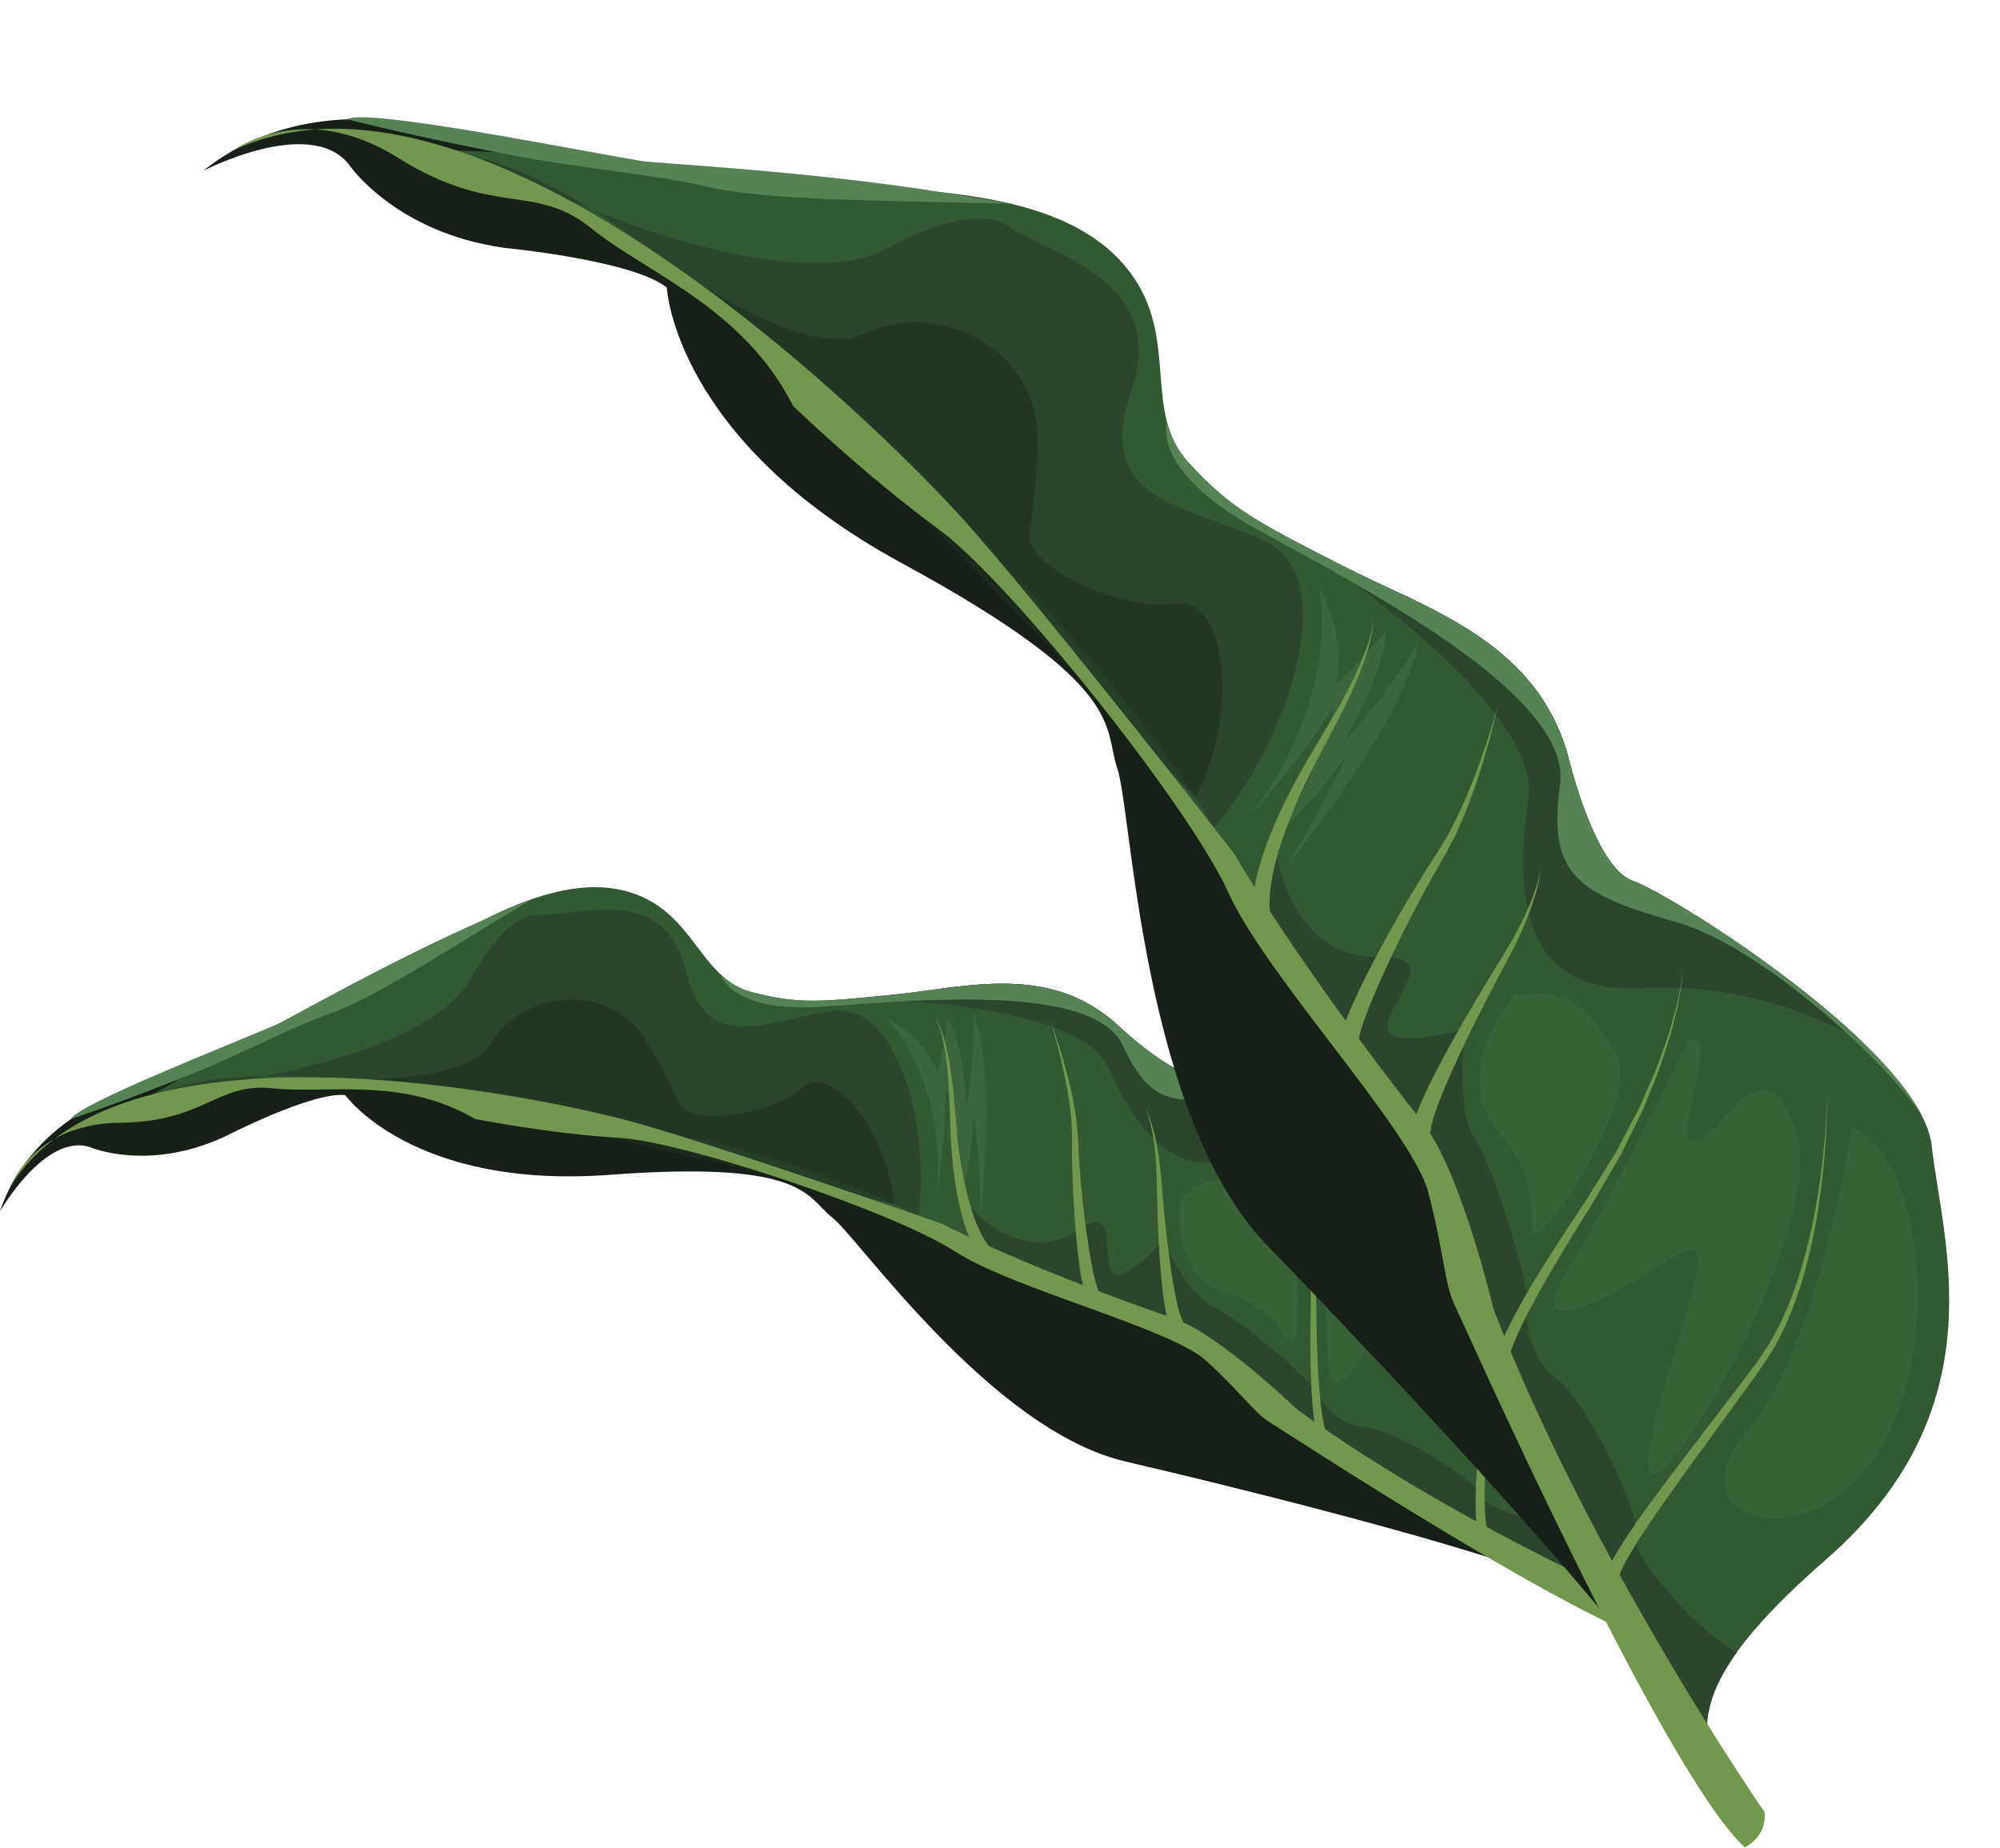 <?xml version="1.0" encoding="UTF-8"?><svg xmlns="http://www.w3.org/2000/svg" xmlns:xlink="http://www.w3.org/1999/xlink" height="333.7" preserveAspectRatio="xMidYMid meet" version="1.0" viewBox="36.6 35.2 361.2 333.7" width="361.2" zoomAndPan="magnify"><g><g><path d="M 36.578 253.996 C 36.578 253.996 44.719 239.797 52.809 242.359 C 52.809 242.359 63.277 246.934 77.246 240.445 C 77.246 240.445 92.98 232.324 98.949 232.98 C 98.949 232.98 111.09 250.02 146.664 247.371 C 182.242 244.723 182.137 251.332 186.93 255.105 C 191.727 258.879 215.645 293.488 239.844 299.141 C 264.051 304.793 311.098 316.582 322.648 322.996 C 328.578 326.285 297.602 300.441 253.793 274.602 C 212.18 250.051 158.984 225.5 114.855 225.93 C 114.855 225.93 48.641 218.234 36.578 253.996" fill="#162017"/></g><g><path d="M 59.949 235.328 C 59.949 235.328 90.492 217.242 107.312 210.137 C 117.691 205.75 138.07 189.5 153.645 197.703 C 162.262 202.238 163.879 212.133 172.293 214.352 C 180.711 216.57 184.59 216.152 197.711 214.855 C 210.832 213.555 225.797 209.102 238.133 220.035 C 238.133 220.035 249.457 231.035 254.961 229.688 C 260.465 228.34 301.059 227.93 309.285 238.098 C 317.512 248.266 336.699 263.355 327.871 293.844 C 320.434 319.535 326.543 322.359 331.461 328.152 C 331.461 328.152 275.562 302.066 259.703 283.223 C 251.371 273.32 213.625 259.527 166.598 243.383 C 127.508 229.969 84.055 226.402 59.949 235.328" fill="#325932"/></g><g><path d="M 324.445 311.312 C 316.047 311.445 303.922 307.238 303.91 305.203 C 303.902 302.859 288.227 293.18 283.141 292.98 C 278.051 292.781 274.23 287.203 273.562 285.688 C 272.891 284.168 260.105 273.039 255.68 271.188 C 251.254 269.328 246.629 259.371 246.629 259.371 C 237.09 269.336 236.898 265.008 236.629 260.676 C 236.422 257.328 236.16 253.977 231.484 257.246 C 220.77 264.746 210.598 251.938 210.598 251.938 C 210.52 255.836 212.82 258.77 215.605 260.883 C 231.297 266.887 243.91 272.348 251.898 277.16 L 253.281 277.77 L 254.496 278.812 C 256.777 280.355 258.531 281.828 259.703 283.223 C 259.797 283.332 259.895 283.445 259.992 283.559 L 274.172 295.793 L 328.902 326.938 C 328.902 326.938 329.074 326.508 329.328 325.785 C 326.547 322.711 324.047 319.41 324.445 311.312" fill="#2c462d"/></g><g><path d="M 293.52 231.246 C 278.555 228.289 258.691 228.777 254.961 229.688 C 249.457 231.035 238.133 220.035 238.133 220.035 C 228.512 211.508 217.285 212.344 206.59 213.734 L 200.188 216.012 C 200.188 216.012 232.047 217.355 236.785 227.988 C 241.535 238.617 249.926 251.484 263.555 241.691 C 273.773 234.352 284.98 231.492 293.52 231.246" fill="#2c462d"/></g><g><path d="M 67.207 232.102 C 67.207 232.102 109.602 228.523 120.938 213.125 C 120.938 213.125 127.262 200.051 134.137 200.398 C 135.711 200.48 137.734 200.211 139.973 199.945 C 147.508 199.047 157.43 198.148 160.461 210.492 C 164.395 226.504 175.918 218.957 187.371 217.762 C 198.828 216.562 204.621 239.152 202.52 254.746 C 202.52 254.746 172.016 239.246 137.117 237.285 C 137.117 237.285 88.57 224.082 67.207 232.102" fill="#2c462d"/></g><g><path d="M 182.586 248.914 L 145.617 240.5 L 121.992 234.895 L 97.039 230.453 C 98.922 230.488 100.828 230.559 102.766 230.66 C 120.703 232.82 137.117 237.285 137.117 237.285 C 142.297 237.574 147.375 238.164 152.273 238.957 C 157.086 240.285 161.871 241.762 166.598 243.383 C 172.062 245.262 177.402 247.105 182.586 248.914" fill="#1b2a1c"/></g><g><path d="M 198.105 252.688 L 182.59 248.918 L 182.586 248.914 C 177.402 247.105 172.062 245.262 166.598 243.383 C 161.871 241.762 157.086 240.285 152.273 238.957 C 172.898 242.293 190.297 249.227 198.105 252.688 M 102.766 230.66 C 100.828 230.559 98.922 230.488 97.039 230.453 L 93.219 229.77 C 93.219 229.77 94.078 229.852 95.516 229.934 C 97.938 230.125 100.363 230.371 102.766 230.66" fill="#263f26"/></g><g><path d="M 198.105 252.688 C 190.297 249.227 172.898 242.293 152.273 238.957 C 147.375 238.164 142.297 237.574 137.117 237.285 C 137.117 237.285 120.703 232.82 102.766 230.66 C 100.363 230.371 97.938 230.125 95.516 229.934 C 96.996 230.016 99.086 230.102 101.492 230.102 C 109.848 230.102 121.984 229.078 125.367 223.43 C 128.219 218.672 134.031 215.688 139.891 215.688 C 144.938 215.688 150.02 217.902 153.27 223.113 C 160.297 234.367 157.949 235.016 162.016 236.297 C 162.906 236.578 164.113 236.719 165.5 236.719 C 170.426 236.719 177.66 234.965 181.547 231.562 C 182.258 230.938 183.086 230.648 183.98 230.648 C 189.316 230.648 197.098 241.035 198.105 252.688" fill="#233824"/></g><g><path d="M 38.566 249.344 C 38.566 249.344 42.73 238.141 58.207 237.969 C 73.68 237.801 75.758 230.676 85.758 231.742 C 95.758 232.812 109.234 229.566 122.391 237.281 C 122.391 237.281 135.914 239.961 148.238 240.68 C 160.559 241.395 198.195 254.172 208.949 261.141 C 219.699 268.109 248.043 275.039 254.492 280.996 C 260.945 286.953 263.184 290.375 265.816 291.992 C 268.453 293.609 324.754 330.586 339.891 333.23 C 339.891 333.23 341.742 330.328 339.555 327.668 C 339.555 327.668 301.02 311.707 270.754 289.664 C 270.754 289.664 256.672 276.039 248.438 273.238 C 240.215 270.438 221.035 263.449 206.613 256.172 C 206.613 256.172 165.828 241.902 150.602 237.742 C 135.371 233.582 58.945 216.934 38.566 249.344" fill="#729850"/></g><g><path d="M 49.414 237.301 C 49.414 237.301 60.375 233.633 72.703 228.551 C 80.797 225.215 89.367 220.676 96.203 218.254 C 104.18 215.422 117.863 206.527 132.57 197.621 C 132.738 197.52 129.555 198.891 124.059 201.285 C 107.008 208.715 88.496 219.371 86.625 220.184 C 78.133 223.867 50.562 234.637 49.414 237.301" fill="#568356"/></g><g><path d="M 306.16 235.5 C 293.73 228.012 259.945 228.465 254.961 229.688 C 249.457 231.035 238.133 220.035 238.133 220.035 C 225.797 209.102 210.832 213.555 197.711 214.855 C 184.59 216.152 180.711 216.57 172.293 214.352 C 170.105 213.773 168.379 212.676 166.867 211.289 L 166.863 211.289 C 166.863 211.289 168.461 218.137 185.211 217.004 C 201.961 215.867 234.137 212.664 239.387 224.023 C 244.641 235.387 249.59 235.34 263.051 231.23 C 275.414 227.457 299.953 232.324 306.16 235.5" fill="#568356"/></g><g><path d="M 307.52 236.422 L 307.363 236.301 C 307.695 236.641 307.738 236.66 307.52 236.422" fill="#568356"/></g><g><path d="M 213.664 255.012 C 213.648 254.996 213.633 254.984 213.617 254.969 C 213.645 254.719 213.676 254.426 213.711 254.094 C 213.703 254.434 213.688 254.742 213.664 255.012" fill="#3d663e"/></g><g><path d="M 213.516 256 C 213.504 256 213.547 255.637 213.617 254.969 C 213.633 254.984 213.648 254.996 213.664 255.012 C 213.645 255.281 213.617 255.516 213.582 255.699 C 213.547 255.902 213.523 256 213.516 256" fill="#39593a"/></g><g><path d="M 213.711 254.094 C 213.855 249.094 212.816 237.016 212.449 237.016 C 212.391 237.016 212.348 237.32 212.332 238.008 C 212.184 243.602 210.555 249.961 210.555 249.961 C 210.605 241.852 207.359 231.531 207.359 231.531 C 207.449 241.176 205.828 250.246 205.828 250.246 C 207.344 229.336 196.781 219.133 196.781 219.133 C 203.762 222.664 205.93 228.914 205.93 228.914 C 206.598 227.18 207.785 219.152 207.785 219.152 C 210.812 224.328 211.121 234.863 211.121 234.863 C 212.598 228.746 212.379 218.195 212.379 218.195 C 216.25 228.348 214.371 247.93 213.711 254.094" fill="#3d663e"/></g><g><path d="M 205.312 218.621 C 205.312 218.621 205.434 218.758 205.605 219.055 C 205.809 219.336 205.996 219.809 206.273 220.387 C 206.477 220.996 206.812 221.711 207.02 222.582 C 207.27 223.441 207.547 224.418 207.738 225.504 C 207.848 226.043 207.965 226.605 208.082 227.188 C 208.172 227.777 208.258 228.383 208.352 229.008 C 208.535 230.258 208.73 231.578 208.832 232.953 C 208.953 234.32 209.082 235.738 209.211 237.176 C 209.312 238.617 209.469 240.062 209.621 241.508 C 209.805 242.949 209.996 244.391 210.23 245.801 C 210.473 247.207 210.734 248.586 211.039 249.902 C 211.645 252.539 212.398 254.941 213.246 256.867 C 213.457 257.352 213.695 257.789 213.898 258.219 C 214.121 258.633 214.355 259.004 214.562 259.363 C 214.801 259.695 215.02 260.004 215.223 260.285 C 215.445 260.535 215.652 260.766 215.84 260.973 C 216.242 261.32 216.547 261.605 216.781 261.711 C 217.004 261.844 217.121 261.918 217.121 261.918 L 215.953 264.168 C 215.953 264.168 215.766 264.039 215.41 263.805 C 215.031 263.586 214.605 263.172 214.078 262.641 C 213.852 262.359 213.602 262.047 213.328 261.707 C 213.102 261.352 212.855 260.965 212.598 260.555 C 212.379 260.129 212.133 259.684 211.906 259.203 C 211.703 258.719 211.469 258.215 211.27 257.68 C 210.461 255.535 209.82 252.988 209.344 250.246 C 209.102 248.871 208.906 247.449 208.742 246.008 C 208.578 244.559 208.465 243.09 208.359 241.617 C 208.281 240.145 208.207 238.668 208.184 237.23 C 208.133 235.797 208.078 234.379 208.031 233.012 C 208.008 231.641 207.887 230.328 207.77 229.078 C 207.711 228.453 207.652 227.848 207.602 227.262 C 207.512 226.676 207.43 226.113 207.348 225.574 C 207.215 224.484 206.992 223.508 206.797 222.641 C 206.637 221.766 206.34 221.043 206.172 220.426 C 205.93 219.84 205.766 219.359 205.582 219.07 C 205.426 218.766 205.312 218.621 205.312 218.621" fill="#729850"/></g><g><path d="M 226.246 219.398 C 226.246 219.398 226.527 220.152 226.996 221.488 C 227.453 222.824 228.078 224.742 228.754 227.07 C 229.055 228.246 229.438 229.504 229.742 230.859 C 230.027 232.223 230.418 233.641 230.629 235.152 C 230.75 235.902 230.879 236.668 231.004 237.441 C 231.09 238.223 231.141 239.02 231.211 239.824 C 231.379 241.445 231.363 243.02 231.488 244.629 C 231.902 251.039 232.68 257.438 233.496 262.156 C 233.906 264.512 234.336 266.457 234.742 267.699 C 234.941 268.32 235.137 268.758 235.254 268.941 C 235.398 269.109 235.211 268.902 235.223 268.941 L 233.855 271.078 C 233.879 271.105 233.32 270.684 233.086 270.195 C 232.824 269.719 232.617 269.121 232.418 268.387 C 232.02 266.922 231.684 264.902 231.383 262.473 C 230.785 257.617 230.324 251.16 230.223 244.68 C 230.176 243.062 230.27 241.41 230.184 239.867 C 230.148 239.086 230.141 238.309 230.094 237.539 C 230.008 236.773 229.922 236.016 229.836 235.27 C 229.699 233.77 229.387 232.348 229.168 230.984 C 228.934 229.621 228.613 228.355 228.367 227.172 C 227.812 224.82 227.285 222.875 226.895 221.52 C 226.492 220.168 226.246 219.398 226.246 219.398" fill="#729850"/></g><g><path d="M 243.449 235.262 C 243.449 235.262 243.75 235.816 244.137 236.848 C 244.312 237.367 244.539 237.996 244.746 238.734 C 244.945 239.477 245.184 240.309 245.355 241.238 C 245.57 242.16 245.734 243.172 245.891 244.242 C 246.082 245.312 246.152 246.453 246.277 247.629 C 246.41 248.809 246.469 250.02 246.586 251.242 C 246.699 252.473 246.816 253.715 246.93 254.961 C 247.426 259.941 248.062 264.91 248.758 268.551 C 248.922 269.465 249.109 270.285 249.277 271.008 C 249.461 271.719 249.629 272.328 249.797 272.789 C 249.867 273.043 249.957 273.207 250.023 273.359 C 250.094 273.492 250.156 273.688 250.191 273.68 L 250.262 273.797 L 248.492 275.609 C 248.492 275.609 248.32 275.406 248.055 274.988 C 247.891 274.75 247.863 274.586 247.754 274.332 C 247.66 274.094 247.551 273.809 247.484 273.527 C 247.312 272.945 247.176 272.262 247.023 271.48 C 246.898 270.703 246.758 269.832 246.645 268.883 C 246.172 265.098 245.848 260.074 245.668 255.047 C 245.629 253.789 245.594 252.535 245.559 251.297 C 245.52 250.062 245.535 248.844 245.48 247.676 C 245.426 246.508 245.43 245.375 245.305 244.312 C 245.219 243.242 245.121 242.23 244.969 241.309 C 244.855 240.379 244.672 239.539 244.52 238.793 C 244.363 238.047 244.18 237.41 244.031 236.883 C 243.715 235.836 243.449 235.262 243.449 235.262" fill="#729850"/></g><g><path d="M 267.367 236.219 C 267.367 236.219 267.484 236.434 267.707 236.844 C 267.902 237.266 268.23 237.867 268.566 238.664 C 268.879 239.473 269.336 240.43 269.723 241.574 C 270.086 242.727 270.594 243.996 270.973 245.438 C 271.332 246.883 271.805 248.43 272.156 250.098 C 272.477 251.773 272.812 253.547 273.16 255.375 C 273.375 257.227 273.598 259.141 273.824 261.082 C 273.965 262.055 274.012 263.039 274.043 264.027 C 274.086 265.02 274.129 266.012 274.172 267.004 C 274.27 268.996 274.352 270.98 274.352 272.926 C 274.367 274.879 274.422 276.789 274.477 278.641 C 274.535 280.492 274.617 282.281 274.719 283.973 C 274.828 285.664 274.961 287.258 275.117 288.719 C 275.457 291.625 275.93 294.047 276.602 295.445 C 276.926 296.156 277.273 296.57 277.551 296.801 C 277.816 297.047 278.008 297.141 277.996 297.148 L 277.02 298.629 C 277.02 298.629 276.965 298.586 276.848 298.496 C 276.734 298.41 276.559 298.293 276.355 298.09 C 275.934 297.711 275.422 297.031 275.059 296.145 C 274.281 294.375 273.902 291.859 273.629 288.863 C 273.508 287.367 273.422 285.75 273.355 284.039 C 273.305 282.328 273.27 280.527 273.266 278.664 C 273.262 276.805 273.262 274.871 273.297 272.926 C 273.352 270.973 273.324 268.996 273.285 267.027 C 273.27 266.039 273.258 265.051 273.238 264.07 C 273.234 263.086 273.219 262.105 273.105 261.141 C 272.934 259.203 272.766 257.297 272.605 255.453 C 272.309 253.625 272.023 251.855 271.754 250.18 C 271.449 248.512 271.023 246.961 270.703 245.512 C 270.367 244.066 269.898 242.785 269.566 241.629 C 269.215 240.473 268.785 239.512 268.496 238.695 C 268.184 237.887 267.871 237.281 267.691 236.852 C 267.48 236.438 267.367 236.219 267.367 236.219" fill="#729850"/></g><g><path d="M 293.312 239.898 C 293.312 239.898 293.969 240.875 295.023 242.641 C 296.078 244.402 297.535 246.957 299.098 250.121 C 300.652 253.281 302.324 257.059 303.688 261.266 C 304.359 263.371 304.98 265.578 305.398 267.871 C 305.504 268.441 305.609 269.02 305.715 269.598 C 305.809 270.176 305.844 270.766 305.91 271.352 C 305.965 271.941 306.051 272.527 306.074 273.121 L 306.09 274.91 C 306.094 277.293 305.895 279.609 305.797 281.93 C 305.66 284.238 305.531 286.512 305.406 288.711 C 305.152 293.105 304.922 297.203 304.805 300.711 C 304.738 302.465 304.719 304.07 304.715 305.488 C 304.723 306.906 304.77 308.129 304.844 309.125 C 304.898 309.609 304.949 310.047 304.992 310.426 C 305.066 310.777 305.129 311.078 305.176 311.324 C 305.332 311.719 305.398 311.926 305.398 311.926 L 303.828 312.75 C 303.828 312.75 303.688 312.406 303.48 311.762 C 303.426 311.469 303.359 311.102 303.281 310.672 C 303.242 310.258 303.199 309.781 303.148 309.246 C 303.098 308.188 303.074 306.918 303.105 305.477 C 303.141 304.031 303.203 302.406 303.309 300.645 C 303.512 297.113 303.84 293.016 304.195 288.625 C 304.375 286.43 304.559 284.164 304.742 281.859 C 304.898 279.566 305.152 277.203 305.199 274.891 L 305.23 273.156 C 305.223 272.578 305.148 272 305.109 271.426 C 305.059 270.848 305.035 270.27 304.961 269.699 C 304.867 269.129 304.777 268.562 304.688 267.996 C 304.332 265.73 303.77 263.531 303.152 261.434 C 301.898 257.23 300.324 253.43 298.848 250.238 C 297.363 247.051 295.973 244.465 294.961 242.68 C 293.945 240.891 293.312 239.898 293.312 239.898" fill="#729850"/></g><g><path d="M 269.91 277.875 C 269.898 277.875 269.887 277.871 269.875 277.871 C 268.16 277.551 267.637 271.574 257.812 268.609 C 247.984 265.648 249.695 251.906 249.695 251.906 C 252.234 249.449 254.531 248.359 256.887 248.219 C 259.363 252.711 262.219 256.777 265.512 260.18 C 267.195 261.914 268.992 263.777 270.883 265.746 C 271.301 272.027 270.746 277.875 269.91 277.875" fill="#386339"/></g><g><path d="M 278.168 284.988 C 277.121 284.988 276.457 283.305 276.387 279.172 C 276.348 277.039 276.184 274.199 275.953 271.051 C 278.328 273.543 280.809 276.16 283.344 278.852 C 281.297 282.48 279.445 284.988 278.168 284.988" fill="#386339"/></g><g><path d="M 73.297 66.051 C 73.297 66.051 92.359 56.164 99.473 64.734 C 99.473 64.734 107.766 77.215 127.793 79.977 C 127.793 79.977 150.914 82.188 157.031 87.145 C 157.031 87.145 158.328 114.57 199.465 136.906 C 240.598 159.246 235.785 166.457 238.398 174.023 C 241.012 181.594 242.82 236.758 265.512 260.18 C 288.207 283.602 331.738 330.012 339.938 345.293 C 348.133 360.574 280.148 154.004 179.594 90.664 C 179.594 90.664 112 35.16 73.297 66.051" fill="#162017"/></g><g><path d="M 112.34 62.047 C 112.34 62.047 158.883 63.781 182.484 67.883 C 197.047 70.414 231.066 66.953 242.434 87.062 C 248.719 98.184 243.477 110.246 251.184 118.668 C 258.895 127.094 263.473 129.383 278.871 137.27 C 294.27 145.152 313.941 150.863 319.785 171.688 C 319.785 171.688 324.477 191.863 331.504 194.285 C 338.531 196.703 383.609 225.07 385.469 242.137 C 387.324 259.191 397.781 289.465 366.395 316.836 C 339.945 339.898 344.684 347.348 345.992 357.234 C 345.992 357.234 302.844 288.77 298.727 256.719 C 296.566 239.883 264.711 197.859 224.281 146.652 C 190.684 104.098 145.273 69.316 112.34 62.047" fill="#325932"/></g><g><path d="M 350.211 333.676 C 340.852 327.859 330.461 314.609 331.895 312.352 C 333.547 309.762 323.129 287.961 317.652 284.125 C 312.18 280.285 311.93 271.43 312.266 269.277 C 312.602 267.125 306.398 245.77 302.832 240.582 C 299.266 235.391 301.238 221.117 301.238 221.117 C 283.523 225.367 286.539 220.363 289.328 215.363 C 291.457 211.551 293.453 207.738 286.035 208.023 C 268.887 208.688 266.758 187.332 266.758 187.332 C 263.902 191.578 264.363 196.453 265.93 200.762 C 278.984 218.52 289.023 233.504 294.418 244.488 L 295.516 246.141 L 296.109 248.156 C 297.527 251.48 298.426 254.348 298.727 256.719 C 298.754 256.906 298.777 257.098 298.809 257.293 L 305.762 280.855 L 344.039 354.082 C 344.039 354.082 344.531 353.727 345.324 353.113 C 344.434 347.742 344.02 342.328 350.211 333.676" fill="#2c462d"/></g><g><path d="M 372.941 223.383 C 358.523 209.496 336.27 195.926 331.504 194.285 C 324.477 191.863 319.785 171.688 319.785 171.688 C 315.23 155.445 302.254 148.398 289.461 142.34 L 280.777 140.309 C 280.777 140.309 314.973 164.41 312.66 179.508 C 310.352 194.605 310.473 214.758 332.457 213.633 C 348.949 212.789 363.344 217.59 372.941 223.383" fill="#2c462d"/></g><g><path d="M 122.637 63.645 C 122.637 63.645 171.953 89.797 195.395 80.855 C 195.395 80.855 211.652 70.918 218.988 76.184 C 226.328 81.449 247.898 85.555 240.867 106.012 C 233.84 126.469 251.91 126.324 265.402 133.137 C 278.891 139.949 269.238 168.988 255.852 184.695 C 255.852 184.695 233.199 145.938 196.09 118.996 C 196.09 118.996 151.902 69.961 122.637 63.645" fill="#2c462d"/></g><g><path d="M 238.008 164.125 L 238 164.113 L 203.191 128.578 L 181.102 105.621 L 156.723 83.004 C 158.77 84.379 160.824 85.809 162.883 87.289 C 181.145 102.41 196.09 118.996 196.09 118.996 C 201.602 122.996 206.793 127.262 211.641 131.617 C 215.996 136.492 220.227 141.516 224.281 146.652 C 228.984 152.609 233.57 158.441 238.008 164.125" fill="#1b2a1c"/></g><g><path d="M 252.441 179.293 L 238.008 164.125 C 233.57 158.441 228.984 152.609 224.281 146.652 C 220.227 141.516 215.996 136.492 211.641 131.617 C 232.02 149.934 246.281 169.93 252.441 179.293 M 162.883 87.289 C 160.824 85.809 158.77 84.379 156.723 83.004 L 152.992 79.539 C 152.992 79.539 153.871 80.23 155.387 81.328 C 157.926 83.262 160.43 85.262 162.883 87.289" fill="#263f26"/></g><g><path d="M 252.441 179.293 C 246.281 169.93 232.02 149.934 211.641 131.617 C 206.793 127.262 201.602 122.996 196.09 118.996 C 196.09 118.996 181.145 102.41 162.883 87.289 C 160.43 85.262 157.926 83.262 155.387 81.328 C 161.359 85.676 177.219 96.414 187.945 96.414 C 189.801 96.414 191.496 96.094 192.965 95.367 C 195.656 94.035 198.691 93.395 201.781 93.395 C 212.633 93.395 224.164 101.285 223.98 114.828 C 223.734 132.234 220.688 131.285 224.262 135.582 C 227.484 139.453 238.164 144.414 246.531 144.414 C 247.441 144.414 248.324 144.355 249.168 144.23 C 249.426 144.191 249.676 144.172 249.922 144.172 C 257.93 144.172 260.555 163.922 252.441 179.293" fill="#233824"/></g><g><path d="M 78.797 62.332 C 78.797 62.332 91.344 52.926 108.539 63.727 C 125.734 74.527 133.086 68.137 143.359 76.414 C 153.633 84.695 170.809 90.684 179.848 108.535 C 179.848 108.535 192.863 121.094 205.949 130.637 C 219.035 140.176 251.488 180.996 258.402 196.32 C 265.316 211.641 291.672 239.406 294.559 250.562 C 297.445 261.715 297.484 267.078 299.242 270.734 C 301.004 274.391 336.863 355.156 351.688 368.824 C 351.688 368.824 355.797 366.938 355.27 362.445 C 355.27 362.445 324.09 317.48 306.344 271.672 C 306.344 271.672 300.48 246.637 293.391 237.699 C 286.305 228.77 270.105 207.449 259.359 189.18 C 259.359 189.18 224.484 144.477 210.641 129.074 C 196.793 113.672 124.293 41.035 78.797 62.332" fill="#729850"/></g><g><path d="M 99.32 56.746 C 99.32 56.746 114.016 60.48 131.223 63.625 C 142.52 65.691 155.203 66.77 164.461 68.945 C 175.273 71.488 196.688 71.391 219.238 72.008 C 219.492 72.016 215.008 71.266 207.242 70.004 C 183.152 66.102 155.168 64.711 152.527 64.277 C 140.539 62.312 102.477 54.617 99.32 56.746" fill="#568356"/></g><g><path d="M 383.863 237.051 C 375.469 219.969 337.871 196.477 331.504 194.285 C 324.477 191.863 319.785 171.688 319.785 171.688 C 313.941 150.863 294.27 145.152 278.871 137.27 C 263.473 129.383 258.895 127.094 251.184 118.668 C 249.18 116.48 248.055 114.039 247.367 111.438 C 247.367 111.438 244.27 120.121 263.555 130.766 C 282.84 141.406 320.613 160.715 318.344 176.98 C 316.07 193.242 321.562 196.707 339.332 201.73 C 355.656 206.348 379.27 229.141 383.863 237.051" fill="#568356"/></g><g><path d="M 384.715 239.035 L 384.625 238.785 C 384.754 239.398 384.781 239.449 384.715 239.035" fill="#568356"/></g><g><path d="M 267.961 192.906 C 267.953 192.879 267.945 192.852 267.938 192.824 C 268.148 192.566 268.395 192.262 268.672 191.914 C 268.414 192.289 268.18 192.621 267.961 192.906" fill="#3d663e"/></g><g><path d="M 267.098 193.891 C 267.074 193.895 267.379 193.516 267.938 192.824 C 267.945 192.852 267.953 192.879 267.961 192.906 C 267.746 193.191 267.551 193.426 267.383 193.605 C 267.199 193.801 267.109 193.891 267.098 193.891" fill="#39593a"/></g><g><path d="M 268.672 191.914 C 272.418 186.438 279.945 172.184 279.383 172.184 C 279.301 172.184 279.039 172.496 278.562 173.195 C 274.434 179.266 268.109 185.121 268.109 185.121 C 273.93 176.215 277.676 162.527 277.676 162.527 C 270.93 173.227 262.699 182.082 262.699 182.082 C 279.219 160.09 274.809 141.332 274.809 141.332 C 280.004 150.188 277.953 158.617 277.953 158.617 C 279.926 157.18 286.934 149.168 286.934 149.168 C 286.594 157.027 279.457 168.867 279.457 168.867 C 285.434 163.172 292.68 151.367 292.68 151.367 C 289.746 165.312 273.785 185.57 268.672 191.914" fill="#3d663e"/></g><g><path d="M 284.578 146.82 C 284.578 146.82 284.617 147.059 284.602 147.512 C 284.621 147.965 284.492 148.617 284.391 149.453 C 284.18 150.27 284.043 151.297 283.656 152.406 C 283.48 152.969 283.297 153.562 283.102 154.195 C 282.906 154.824 282.625 155.457 282.371 156.137 C 282.109 156.812 281.84 157.516 281.559 158.242 C 281.234 158.953 280.902 159.688 280.562 160.441 C 280.215 161.195 279.859 161.969 279.496 162.762 C 279.137 163.555 278.695 164.324 278.289 165.133 C 277.453 166.73 276.59 168.383 275.711 170.062 C 274.801 171.727 273.941 173.434 273.09 175.133 C 272.266 176.855 271.453 178.578 270.715 180.305 C 269.98 182.023 269.293 183.734 268.691 185.402 C 268.09 187.074 267.57 188.703 267.148 190.258 C 266.723 191.812 266.406 193.293 266.184 194.656 C 266.07 195.34 266.023 195.988 265.941 196.609 C 265.898 197.223 265.891 197.801 265.863 198.348 C 265.891 198.875 265.91 199.371 265.934 199.828 C 266.008 200.266 266.07 200.664 266.129 201.027 C 266.324 201.695 266.461 202.227 266.645 202.508 C 266.797 202.816 266.875 202.98 266.875 202.98 L 263.988 204.633 C 263.988 204.633 263.867 204.359 263.645 203.848 C 263.387 203.336 263.207 202.574 263.004 201.617 C 262.949 201.145 262.895 200.621 262.836 200.055 C 262.84 199.5 262.844 198.902 262.848 198.262 C 262.906 197.641 262.953 196.973 263.043 196.281 C 263.164 195.602 263.266 194.879 263.426 194.145 C 263.746 192.684 264.168 191.125 264.703 189.523 C 265.234 187.918 265.863 186.258 266.574 184.578 C 267.285 182.895 268.078 181.188 268.926 179.473 C 269.77 177.762 270.688 176.059 271.617 174.363 C 272.578 172.676 273.539 170.996 274.531 169.395 C 275.496 167.773 276.445 166.176 277.363 164.633 C 277.812 163.855 278.293 163.109 278.691 162.344 C 279.094 161.578 279.484 160.832 279.863 160.105 C 280.246 159.375 280.613 158.664 280.973 157.98 C 281.289 157.273 281.598 156.594 281.895 155.938 C 282.18 155.281 282.492 154.664 282.719 154.055 C 282.945 153.441 283.16 152.859 283.363 152.312 C 283.809 151.23 283.996 150.227 284.25 149.426 C 284.398 148.605 284.559 147.957 284.562 147.508 C 284.605 147.062 284.578 146.82 284.578 146.82" fill="#729850"/></g><g><path d="M 307.129 162.543 C 307.129 162.543 306.902 163.578 306.473 165.383 C 306.242 166.277 305.965 167.367 305.641 168.617 C 305.285 169.859 304.883 171.262 304.445 172.789 C 303.945 174.297 303.473 175.957 302.848 177.672 C 302.195 179.379 301.617 181.219 300.773 183.035 C 300.379 183.953 299.977 184.887 299.566 185.828 C 299.105 186.754 298.598 187.668 298.105 188.605 C 297.609 189.543 297.105 190.477 296.562 191.367 C 296.039 192.277 295.52 193.191 294.996 194.105 C 290.906 201.473 287.219 209.086 284.77 214.867 C 283.551 217.754 282.645 220.211 282.207 221.867 C 281.988 222.691 281.895 223.316 281.891 223.602 C 281.934 223.891 281.871 223.523 281.852 223.578 L 278.832 224.965 C 278.836 225.016 278.52 224.156 278.605 223.441 C 278.66 222.734 278.855 221.926 279.152 220.977 C 279.758 219.078 280.82 216.609 282.211 213.715 C 285.004 207.934 289.078 200.484 293.566 193.258 C 294.141 192.359 294.715 191.465 295.281 190.57 C 295.883 189.691 296.422 188.801 296.938 187.922 C 297.457 187.035 298 186.172 298.492 185.289 C 298.941 184.383 299.383 183.484 299.816 182.602 C 300.734 180.855 301.395 179.059 302.125 177.398 C 302.828 175.73 303.383 174.105 303.949 172.625 C 304.465 171.125 304.934 169.75 305.348 168.531 C 305.73 167.301 306.062 166.227 306.336 165.344 C 306.852 163.566 307.129 162.543 307.129 162.543" fill="#729850"/></g><g><path d="M 314.844 192.262 C 314.844 192.262 314.781 193.086 314.477 194.496 C 314.305 195.195 314.105 196.055 313.809 197.016 C 313.504 197.973 313.172 199.062 312.707 200.211 C 312.48 200.785 312.27 201.398 312.004 202.016 C 311.73 202.625 311.449 203.254 311.16 203.902 C 310.613 205.223 309.883 206.527 309.188 207.918 C 308.488 209.312 307.703 210.684 306.957 212.121 C 306.211 213.555 305.453 215.012 304.695 216.469 C 301.711 222.312 298.887 228.25 297.059 232.762 C 296.148 235.008 295.484 236.914 295.191 238.18 C 295.035 238.809 294.984 239.273 294.992 239.469 L 294.992 239.598 L 295.004 239.605 L 295 239.613 L 291.762 240.359 C 291.762 240.359 291.746 240.262 291.723 240.066 C 291.715 239.973 291.703 239.852 291.691 239.711 C 291.695 239.598 291.703 239.473 291.711 239.324 C 291.746 238.754 291.887 238.094 292.121 237.34 C 292.586 235.824 293.41 233.887 294.492 231.625 C 296.664 227.109 299.875 221.344 303.242 215.668 C 304.094 214.254 304.945 212.844 305.781 211.453 C 306.617 210.062 307.508 208.723 308.27 207.398 C 309.039 206.074 309.848 204.824 310.469 203.562 C 310.797 202.941 311.113 202.336 311.422 201.746 C 311.719 201.156 311.965 200.566 312.227 200.012 C 312.762 198.902 313.152 197.848 313.516 196.918 C 313.871 195.984 314.121 195.148 314.336 194.461 C 314.73 193.082 314.844 192.262 314.844 192.262" fill="#729850"/></g><g><path d="M 340.559 210.301 C 340.559 210.301 340.535 210.625 340.488 211.23 C 340.402 211.836 340.336 212.73 340.145 213.852 C 339.914 214.965 339.738 216.344 339.352 217.879 C 339.156 218.648 338.949 219.469 338.734 220.332 C 338.512 221.191 338.312 222.109 337.984 223.031 C 337.359 224.879 336.781 226.922 335.98 229.016 C 335.145 231.09 334.258 233.281 333.344 235.547 C 332.266 237.742 331.152 240.012 330.023 242.316 C 329.73 242.891 329.477 243.484 329.152 244.043 L 328.172 245.723 C 327.52 246.844 326.859 247.973 326.199 249.098 C 325.543 250.227 324.883 251.352 324.227 252.477 C 323.566 253.586 322.863 254.668 322.191 255.758 C 320.82 257.926 319.527 260.07 318.273 262.152 C 317.023 264.238 315.848 266.27 314.758 268.207 C 314.223 269.18 313.707 270.129 313.207 271.047 C 312.73 271.973 312.27 272.867 311.828 273.727 C 310.992 275.461 310.246 277.059 309.723 278.496 C 309.164 279.93 308.828 281.199 308.691 282.203 C 308.543 283.215 308.633 283.922 308.773 284.371 C 308.895 284.832 309.039 285.07 309.023 285.07 L 306.895 286.012 C 306.895 286.012 306.859 285.922 306.797 285.746 C 306.73 285.566 306.621 285.312 306.547 284.945 C 306.348 284.23 306.266 283.113 306.488 281.879 C 306.891 279.375 308.258 276.328 310.078 272.832 C 310.555 271.969 311.051 271.07 311.559 270.141 C 312.094 269.227 312.645 268.281 313.207 267.312 C 314.363 265.391 315.605 263.375 316.918 261.316 C 318.238 259.262 319.605 257.129 321.031 255.008 C 321.734 253.938 322.469 252.879 323.16 251.781 C 323.84 250.688 324.523 249.59 325.207 248.492 C 325.891 247.391 326.574 246.293 327.258 245.195 L 328.277 243.559 C 328.613 243.012 328.887 242.43 329.188 241.867 C 330.375 239.609 331.543 237.391 332.676 235.238 C 333.645 233.012 334.59 230.859 335.48 228.82 C 336.332 226.762 336.961 224.746 337.637 222.922 C 337.988 222.012 338.215 221.105 338.457 220.254 C 338.699 219.398 338.926 218.59 339.141 217.828 C 339.57 216.309 339.785 214.941 340.043 213.832 C 340.27 212.719 340.359 211.828 340.461 211.23 C 340.523 210.625 340.559 210.301 340.559 210.301" fill="#729850"/></g><g><path d="M 366.566 232.785 C 366.566 232.785 366.602 234.328 366.512 237.023 C 366.469 238.371 366.398 240.008 366.266 241.879 C 366.145 243.754 365.957 245.867 365.691 248.164 C 365.16 252.762 364.324 258.113 362.844 263.723 C 362.438 265.113 362.105 266.555 361.594 267.961 C 361.109 269.375 360.664 270.824 360.043 272.223 C 359.75 272.93 359.461 273.641 359.164 274.352 C 358.855 275.055 358.477 275.734 358.137 276.43 C 357.773 277.117 357.453 277.828 357.059 278.496 L 355.805 280.477 C 354.996 281.832 354.055 283.035 353.176 284.297 C 352.277 285.543 351.383 286.785 350.496 288.016 C 348.711 290.469 346.953 292.883 345.254 295.219 C 341.855 299.887 338.688 304.246 336.066 308.031 C 334.754 309.922 333.59 311.676 332.578 313.238 C 332.094 314.027 331.637 314.766 331.215 315.445 C 330.82 316.137 330.465 316.77 330.141 317.344 C 329.855 317.922 329.605 318.438 329.383 318.883 C 329.211 319.324 329.062 319.703 328.945 320.008 C 328.836 320.551 328.762 320.828 328.762 320.828 L 326.445 320.621 C 326.445 320.621 326.531 320.145 326.762 319.285 C 326.91 318.922 327.098 318.473 327.316 317.941 C 327.562 317.445 327.859 316.898 328.188 316.273 C 328.539 315.68 328.93 315.023 329.355 314.312 C 329.809 313.621 330.293 312.879 330.812 312.082 C 331.875 310.516 333.098 308.77 334.465 306.895 C 337.195 303.145 340.469 298.855 343.98 294.266 C 345.734 291.973 347.547 289.602 349.387 287.195 C 350.301 285.984 351.223 284.77 352.148 283.547 C 353.055 282.312 354.039 281.105 354.84 279.828 L 356.102 277.934 C 356.504 277.289 356.832 276.602 357.199 275.941 C 357.551 275.27 357.938 274.613 358.258 273.93 C 358.562 273.238 358.867 272.547 359.172 271.859 C 359.812 270.496 360.285 269.078 360.797 267.691 C 361.34 266.316 361.699 264.895 362.133 263.523 C 363.734 258 364.695 252.688 365.332 248.121 C 365.648 245.836 365.887 243.73 366.051 241.863 C 366.23 239.996 366.34 238.363 366.41 237.02 C 366.562 234.328 366.566 232.785 366.566 232.785" fill="#729850"/></g><g><path d="M 313.934 258.102 C 313.859 258.102 313.797 258.078 313.75 258.035 C 312.086 256.465 315.746 249.496 307.012 239.25 C 298.273 229.008 309.922 215.062 309.922 215.062 C 311.516 214.742 312.957 214.59 314.277 214.59 C 321.117 214.59 324.586 218.73 328.473 225.48 C 332.969 233.297 316.418 258.102 313.934 258.102" fill="#386339"/></g><g><path d="M 335.207 301.434 C 330.812 301.434 342.922 269.449 343.234 263.699 C 343.348 261.633 343.004 260.781 342.094 260.781 C 340.359 260.781 336.574 263.887 330.02 267.535 C 325.242 270.195 321.18 272.047 318.992 272.047 C 316.605 272.047 316.441 269.848 320.008 264.09 C 326.844 253.059 341.586 223.18 341.586 223.18 C 341.941 223.035 342.246 222.973 342.508 222.973 C 344.645 222.973 343.648 227.52 342.633 232.066 C 341.613 236.613 340.578 241.16 342.637 241.16 C 342.73 241.16 342.836 241.148 342.945 241.129 C 346.461 240.477 350.777 231.957 355.043 231.957 C 356.969 231.957 358.887 233.699 360.711 238.695 C 366.566 254.742 342.098 298.117 335.898 301.234 C 335.633 301.367 335.406 301.434 335.207 301.434" fill="#386339"/></g><g><path d="M 357.074 309.402 C 349.074 309.402 344.121 302.965 351.961 293.859 C 365.461 278.18 370.977 238.785 370.977 238.785 C 383.621 243.609 388.09 278.531 375.492 297.922 C 370.211 306.051 362.848 309.406 357.074 309.402" fill="#386339"/></g></g></svg>